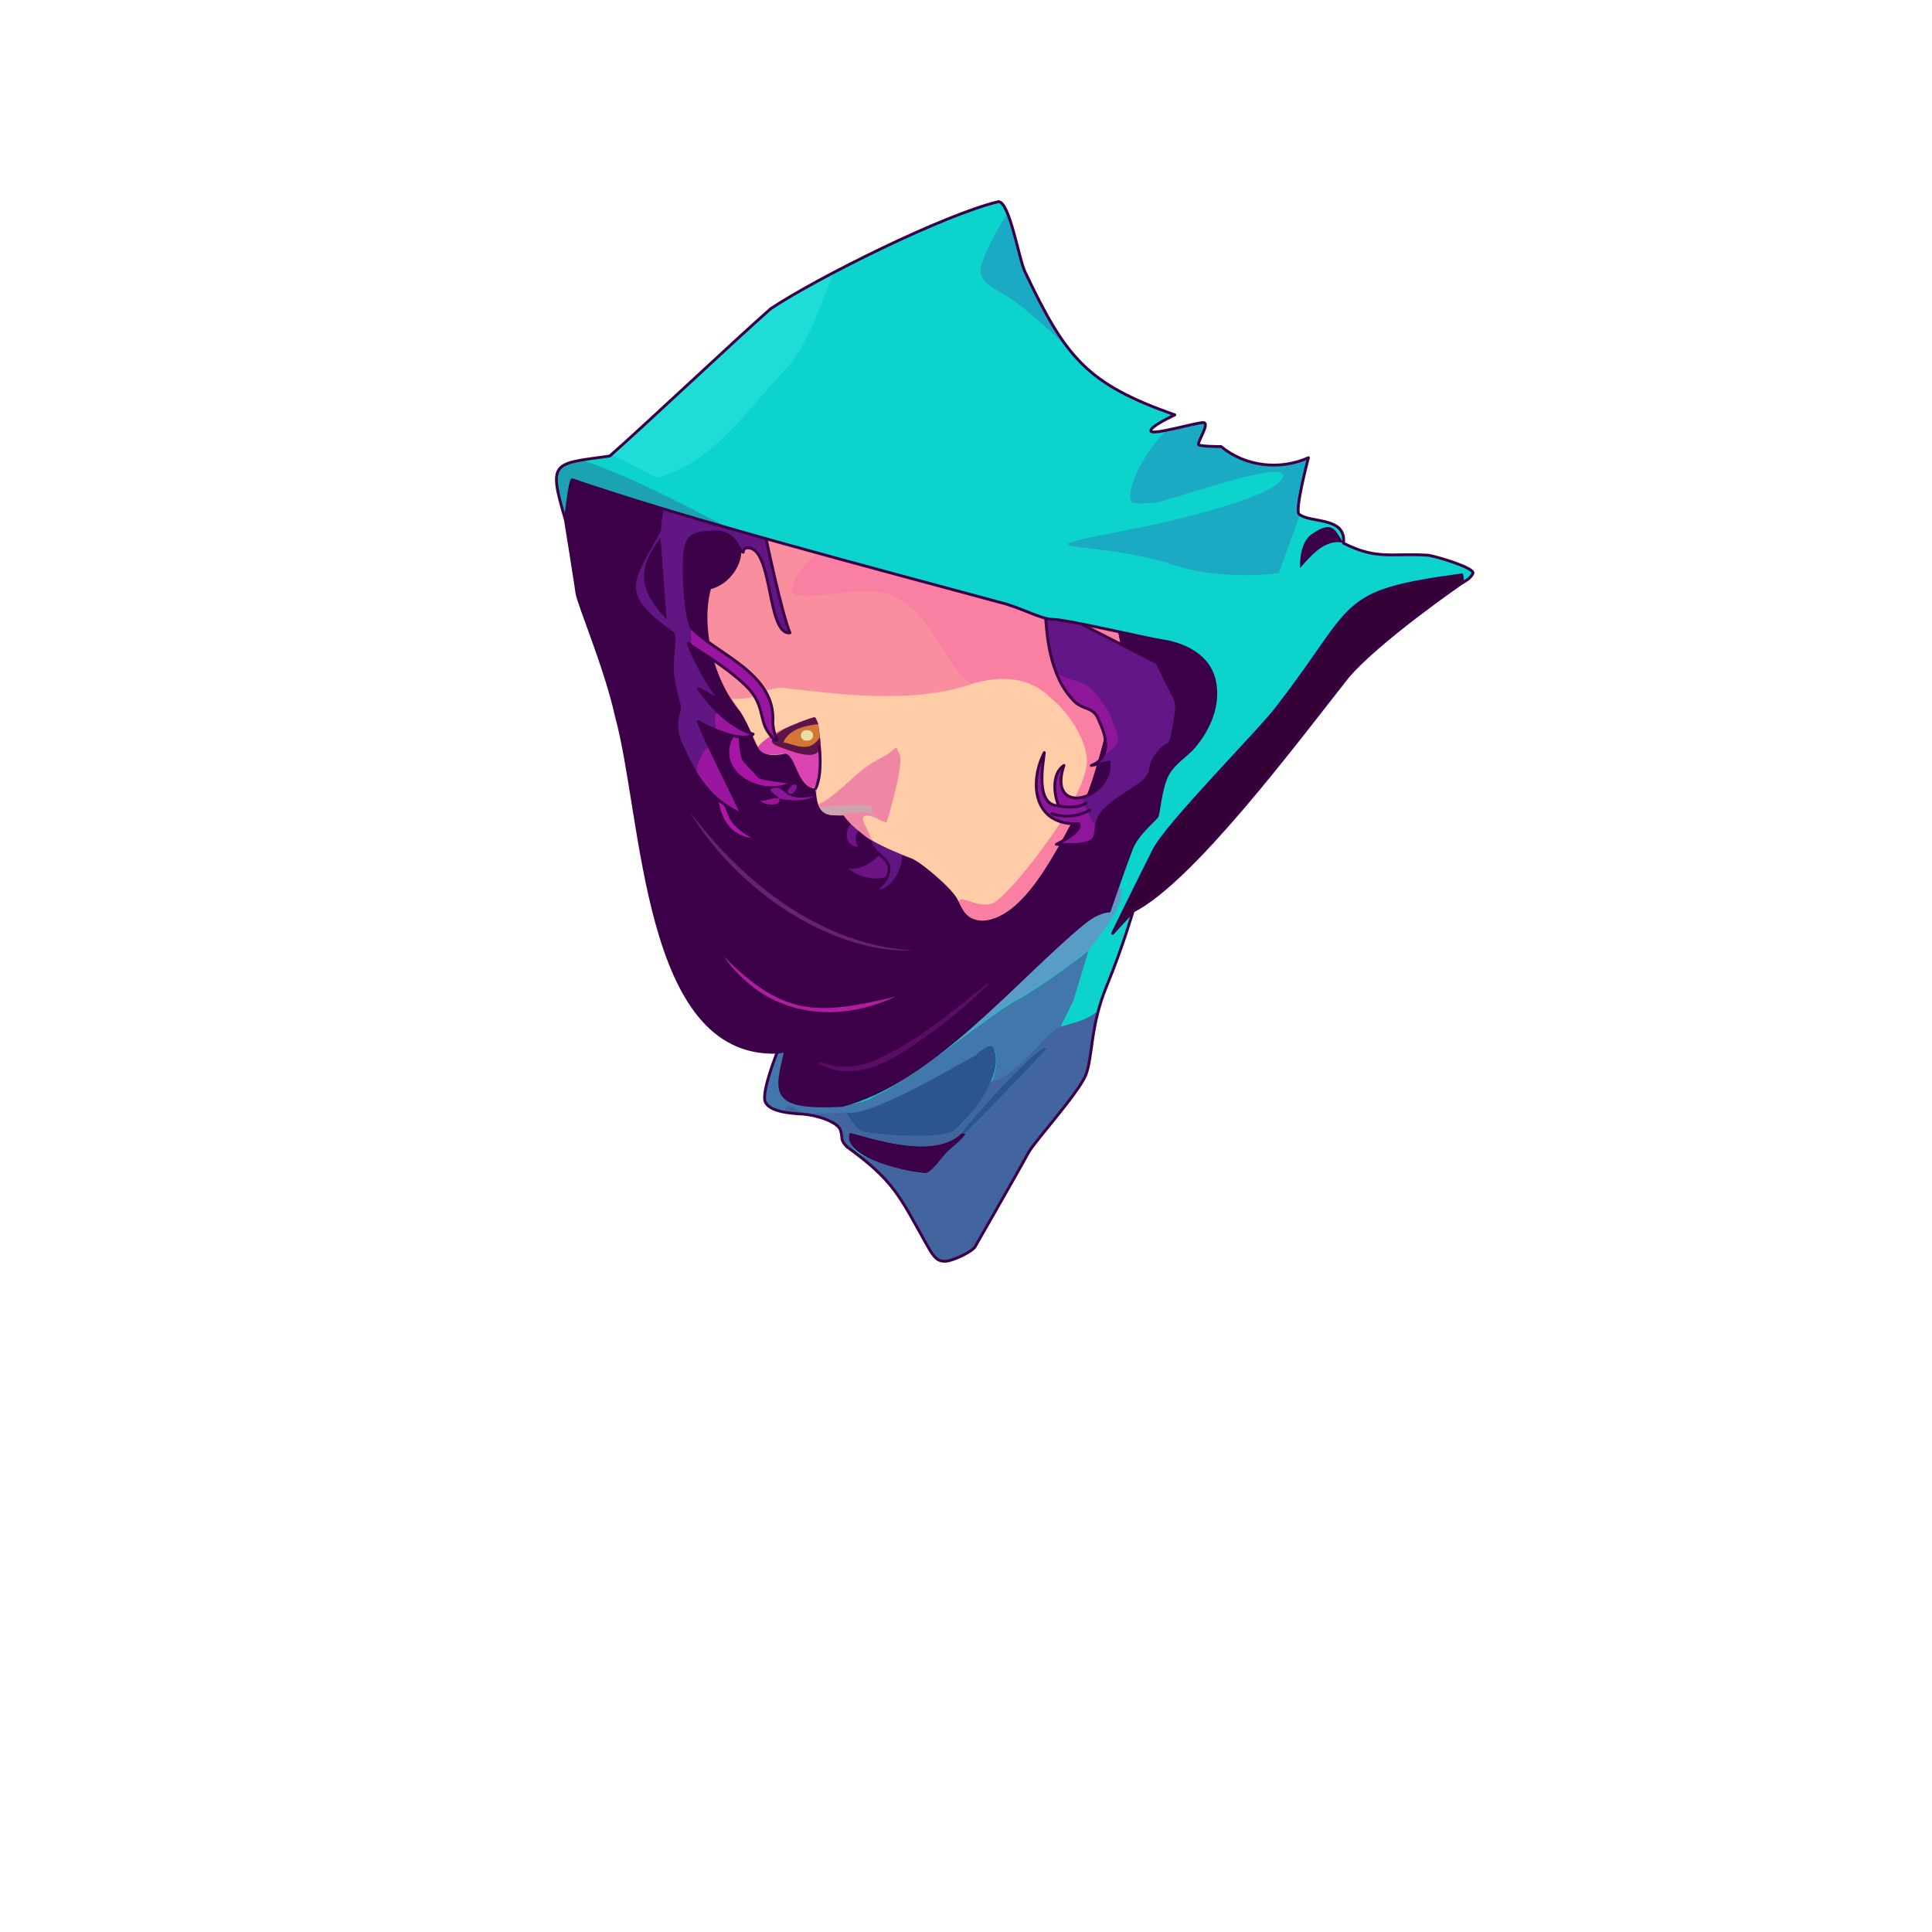 <svg xmlns="http://www.w3.org/2000/svg" xml:space="preserve" id="a" x="0" y="0" style="enable-background:new 0 0 1024 1024" version="1.1" viewBox="0 0 1024 1024"><style>.st9{fill:#6e1383;stroke:#3c0048;stroke-width:1.5;stroke-linecap:round;stroke-linejoin:round;stroke-miterlimit:10}.st14{fill:#ef86a4}.st15{fill:#cba4af}.st20{fill:#8d169a}.st21{fill:none;stroke:#3c0048;stroke-width:1.5;stroke-linecap:round;stroke-linejoin:round;stroke-miterlimit:10}.st23{fill:#9a16a0}.st24{fill:#3c0048}.st28{fill:#42659f}.st29{fill:#2c558d}.st33{fill:#1baac3}</style><path d="M299.7 275.6s5.3 32.9 6.1 38.8c.9 6 15.3 39.6 20.9 65.2 14.7 53.2 14.2 180.5 85.1 178.1 0 0-4.3 19 .6 25.2 4.9 6.1 29.9 6.5 46.1 7.5s62.6-17.3 69.9-22.8c33-18.6 57.4-73.8 72.5-99.4 4.7-6 29.8-37.1 40.1-50.7s22.2-6.4 23.9-36.2c1.7-29.8 29.8-59.7-3.4-82.3-95.7-60.4-263-79.7-359.8-47.3l-2 23.9z" style="fill:#3c0048;stroke:#3c0048;stroke-width:1.5;stroke-linecap:round;stroke-linejoin:round;stroke-miterlimit:10"/><path d="M366 430.7c28.2 37.5 69.9 70.6 118.6 73.1-46.3 1.7-95.7-34.4-118.7-73.1h.1z" style="fill:#682174"/><path d="M433.7 563.4c1.4-.7 2-.3 2.7 0 9 3.2 17.7 2.3 26.5-1.1 22.9-9.8 41.7-26.2 60.9-41.5.2 1.6-.8 2-1.5 2.6-9.8 9.1-19.9 18-31 25.6-16.2 11.7-37.5 26.1-57.6 14.6v-.2z" style="fill:#5b0c64"/><path d="M391.4 390.3c1.2 15.5 1.3 11.4 10.5 22 4.3 2.1 10.3 1.8 15.2 3-15.3 6-37.5-7.2-28.6-24.4.2-1.2 2.4-.5 2.9-.6z" style="fill:#a715a6"/><path d="M474.8 528.2c-33.6 15.5-69.3 9.7-91.3-21.4 31.6 31.8 49.2 31.5 91.3 21.4z" style="fill:#af1d9e"/><path d="M380.6 423.4c7.4 5.8 1.1 11.3 17.7 20.8-10-1.7-15.5-8-17.7-20.8z" style="fill:#b015a9"/><path d="M412.9 423.3c-1-2.2-3.9-2.6-4.6-5 8.8-3.8 4.8 7.6 23.6 3.6-6 3.2-12.7 2.5-19 1.4z" style="fill:#8d1599"/><path d="M412.9 423.3c1.7 4.2-7.3 3.8-10 1.1 3.8.2 7.2-2.1 10-1.1z" style="fill:#9c1399"/><path d="M421.4 415.8c2.6.7-1.2 6.7-3.4 4.5-1.5-.8 1.8-5 3.4-4.5z" style="fill:#831594"/><path d="M458.9 437.8s-8 3.6-2.9 12c-11.6 0-9.8-15.2.7-17.7M468 450.2s-11.6 14.1-21.4 8c6.9 8.7 23.9 12 28.6 2.2" class="st9"/><path d="M461.4 438.6c-3.5 14.8 11.4 14 9.7 23.5-1.1 6.2-7.6 9.8-7.6 9.8 10.8 3.2 22.1-21.6 10.5-26.8" style="fill:#611582;stroke:#3c0048;stroke-width:1.5;stroke-linecap:round;stroke-linejoin:round;stroke-miterlimit:10"/><path d="M586.5 386.3s-6.8 27.2-11.3 36.8c-11.1 17.4-29.4 63.6-54.5 64.9-10.9-.5-10.9-9.1-15-14.1s-16.8-16.3-21.8-18.6c-12.3-4.4-29.7-12.6-36.8-23.2-12.5.9-13.8-3.2-14.9-14.1-9.8-.8-9.9-17.4-15.9-18.6-17.6 3.9-14.1-7-23.6-21.8-15.4-18.1-21.1-46.8-15.9-65.4 9-2.2 16.3-11.8 16.1-20.2 8.3-45.1 155.5 3.2 177.3 16.2 12.7 10 19.1 10.4 21.8 24s7.3 35.8 5 40.4-10.5 13.7-10.5 13.7z" style="fill:#f98f9e"/><path d="M434.9 404.4c.8-11.6-1.5-24-3.1-24.4-7.3 2-24.5 8.3-30.2 15.8 2.4 6 10.5 3.7 14.7 3.5 5.2.8 6.8 17.5 14.7 18.3 3.3-3.6 3.5-8.2 3.9-13.2z" style="fill:#db43b3"/><path d="M570.2 308.2c-11.9-9.4-62.5-21.9-92.7-29.4-8.1 1.4-15.3 2.8-21.1 3.4-19.5 1.9-38.7 24.3-36.5 31.3s34.2-3.5 50.8 1.3c24.6 9.8 28.6 36.9 44 47.8 17.1-5.1 31.7-3.5 42.5 7.6 7.3 5.6 17.5 19.4 18.6 30.4 4.3 17.5-38.1 70.7-48.1 77.2-6.9 5.2-18.6-4-19.6-.2 2.3 4.7 4.2 9.9 12.7 10.2 25-1.3 43.5-47.5 54.5-64.9 4.5-9.5 11.3-36.8 11.3-36.8s8.2-9.1 10.4-13.6-2.3-26.8-5-40.4-9.1-13.9-21.8-23.9z" style="fill:#fa80a3"/><path d="M458.6 432.4c1-.2 2.2 0 3.4.4 0-.4.1-.8.1-1.2-5.2-2.1-12.1-.6-17.6.6h2.7c-.3-.2 8.7 10.1 15 13.4-3.4-8-6.9-12.4-3.6-13.2zM477.3 369.5c.6 0 1.1 0 1.7-.1-.6-.1-1.1-.1-1.7.1z" class="st14"/><path d="M461.3 427c1.1.5 1 2.4.8 4.5 2.4 1 6.1 5.1 7.7 4.4.8-2.1 9.9-32.8 6.7-36.6-1.8-2.9-.6-2.9-1.8-2.9-3.4 3.1-21.4 12.9-23.8 16.7-3 3.2-13 11.7-17.2 13.3.2.6.4 1.1.6 1.6 3.8-.9 24.9-2 27-1zM431 417.7c.7.2 1.2.3 1.2.3s.1.7.2 1.8c.4-1.8.9-3.9 1.3-6.1-.9 1.4-1.8 2.7-2.7 4z" class="st14"/><path d="M457.2 430.5c2 .1 3.6.5 4.9 1 .2-2.1.2-4-.8-4.5-2-1-23.1 0-26.9.9 4 8.2 15.8 1.7 22.8 2.6zM462.1 431.5c0 .4-.1.8-.1 1.2 1.3.4 2.7 1 3.9 1.6-.8-1-2-2.1-3.8-2.8z" class="st15"/><path d="M527.7 477.8c10.1-6.6 52.3-59.6 48.1-77.2-1.1-11-11.3-24.7-18.6-30.4-10.7-10.9-25.6-12.8-42.5-7.6-31.6 11.1-74.5 4.8-99.4 2-13-.1-9.1 6.1-27.4 5.8 5.8 7.1 11.5 20.1 13.8 25.5 5.7-7.5 23-13.9 30.2-15.8 1.5.4 3.9 12.8 3.1 24.4-.1 7.8-3.9 14.3-1.2 21.9 12.7-6.4 19.5-18.2 33.6-24.9 5.6-2.7 6.2-5.1 7.4-5.1 1.2 0 0 0 1.8 2.9 3.2 3.8-5.9 34.5-6.7 36.6-2.1.1-8.2-4.4-11.2-3.5-3.3.8.3 5.2 3.6 13.1 6.9 4.1 17.3 7.7 21.8 9.8 6.5 3.7 20.3 14.8 24.1 22.4.9-3.8 12.6 5.3 19.5.1z" style="fill:#fecca7"/><path d="M434.5 390.7c2.6 12-6.8 10.2-15.5 7.3-8.8-3.3-15-4-4-11.2 3.1-1.8 16.1-7.1 16.9-6.6s1.8 3.6 1.8 3.6" style="fill:#5d1449"/><path d="M434.5 390.7c-5.2 8.9-13.2 3.9-19.3 2.7 3.3-7.4 12.5-8.9 18.5-9.6l.8 6.9z" style="fill:#d27736"/><path d="M622.4 369.5c-2.3-4.1-9.1-18.2-9.1-18.2l-59.4-30.4c.6 14.4 1.9 37.6 15.9 51.2 5 4.5 10 2.3 12.7 10 5.4 11 5.1 20.2-4.1 23.6l9.5-1.8c1.5 20.2-33.2 29.4-24 1.8-6.8 4.5-5.2 16.3-2.7 21.4-13.4-.1-7.8-24.6-7.7-28.2-7.9 15.1-6.4 38.8 18.2 37.7 2.2 4.3-11.2 10.6-11.8 10.9 32.3 1.5 13.4-7.4 26.8-19.5 8.6-7.7 19.1-11.8 21.8-16.8s-.2-4.8 5-11.8 6.4-1.8 8.2-11.3c1.6-9.5 2.9-14.5.7-18.6z" style="fill:#631686"/><path d="M581.1 368.1c-6.3-8.7-13.8-6-21.4-11.9 10.6 24.8 17.3 14.2 22.8 26 2.9 8.3 5.4 11.6 2.6 17.7 10.1-5.6 8.5-8.8 4.2-18.2-1.4-5.4-2.8-5.9-8.2-13.6zM578.8 434.8c-2.3-4-4.2-8.4-5.4-12.1-13.5 3.2-11.8-13.6-9.6-17-6.8 4.5-5.2 16.3-2.7 21.4-13.4-.1-7.8-24.6-7.7-28.2-7.9 15.1-6.4 38.8 18.2 37.7 2.2 4.3-11.2 10.6-11.8 10.9 3.7.7 28.6 1.7 19-12.7z" class="st20"/><path d="M557.5 431.2s9.5 4.1 20-1.8" class="st21"/><path d="M622.4 369.5c-2.3-4.1-9.1-18.2-9.1-18.2l-59.4-30.4c.6 14.4 1.9 37.6 15.9 51.2 5 4.5 10 2.3 12.7 10 5.4 11 5.1 20.2-4.1 23.6l9.5-1.8c1.5 20.2-33.2 29.4-24 1.8-6.8 4.5-5.2 16.3-2.7 21.4-13.4-.1-7.8-24.6-7.7-28.2-7.9 15.1-6.4 38.8 18.2 37.7 2.2 4.3-11.2 10.6-11.8 10.9 32.3 1.5 13.4-7.4 26.8-19.5 8.6-7.7 19.1-11.8 21.8-16.8s-.2-4.8 5-11.8 6.4-1.8 8.2-11.3c1.6-9.5 2.9-14.5.7-18.6z" class="st21"/><path d="M404.6 278.3c1.7 8.9 9.8 46.8 14.1 57.1-12.8 1.4-8.6-47.9-23.6-44.9-2.1 1.6-.2 3.1-2.1 1.6-2-1.6-3.3-10.6-14.7-10.2-11.3.5-14.5 1.8-15.4 12.3s.5 33.1 3.6 38.6c13 13.9 45.1 23.9 43.1 50.4.5 6.2 2.3 8.6 2.3 8.6s-.5 2.7-5-4.1-1.8-14.5-11.3-24c-11.3-11-28.8-20.8-30.8-22.7.8 3.9 13 28.4 19 31.3l-13.6-7.3c6.5 9.6 17.1 20.5 29 24.1-5.7 5.6-27.6-5.4-29.1-6.8 1.6 6 22.7 47.6 23.1 49.4-16.5-7.8-24.2-19.1-31.8-36.7-2.8-4.5-3.2-11.3-2.3-15 .9-3.6 1.4-3.6.9-6.4-.5-2.7-3.6-10.9-3.6-19.5s1.8-16.8 0-18.6c-30.2-21.5-21.1-27.5-6.8-54.4.3-6.9 1.5-15.4 5.5-18.2l49.5 15.4z" style="fill:#611684"/><path d="M391.8 390.4c7.7 0 7.3-1.4 7.3-1.4-.1.2-14.5-6-18.8-11.6-2.6 2.2-.8 5.3-1 9.4 4.2 1.9 9 3.6 12.5 3.6zM376 395.8c-4.1 2-6.4 8.8-7.1 14.2 2.7 8.6 23.1 21.8 24.3 21.6 0 0-12.7-27.2-17.2-35.8zM411.8 391.7s-1.8-2.4-2.3-8.6c2-26.6-30.1-36.3-43.1-50.4v9.5s19.5 11.8 29 21.3 6.8 17.2 11.3 24c4.7 6.9 5.1 4.2 5.1 4.2z" class="st23"/><path d="m350.1 285.1 3.2 43.1c-14.2-14.8-16.3-26.2-3.2-43.1z" class="st24"/><path d="M404.6 278.3c1.7 8.9 9.8 46.8 14.1 57.1-12.8 1.4-8.6-47.9-23.6-44.9-2.1 1.6-.2 3.1-2.1 1.6-2-1.6-3.3-10.6-14.7-10.2-11.3.5-14.5 1.8-15.4 12.3s.5 33.1 3.6 38.6c13 13.9 45.1 23.9 43.1 50.4.5 6.2 2.3 8.6 2.3 8.6s-.5 2.7-5-4.1-1.8-14.5-11.3-24c-11.3-11-28.8-20.8-30.8-22.7.8 3.9 13 28.4 19 31.3l-13.6-7.3c6.5 9.6 17.1 20.5 29 24.1-5.7 5.6-27.6-5.4-29.1-6.8 1.6 6 22.7 47.6 23.1 49.4-16.5-7.8-24.2-19.1-31.8-36.7-2.8-4.5-3.2-11.3-2.3-15 .9-3.6 1.4-3.6.9-6.4-.5-2.7-3.6-10.9-3.6-19.5s1.8-16.8 0-18.6c-30.2-21.5-21.1-27.5-6.8-54.4.3-6.9 1.5-15.4 5.5-18.2l49.5 15.4z" class="st21"/><path d="M775.3 308.7S729.9 340 714 359.1c-28.1 35.7-82.5 108.3-113.5 123.8l-19.1 20.4c11-23 33.6-70.1 55.4-94.8 23.1-27.6 64.3-86.5 93-103 8.2-1.8 41.7-5 44-5s1.5 8.2 1.5 8.2z" style="fill:#340036;stroke:#3c0048;stroke-width:1.5;stroke-linecap:round;stroke-linejoin:round;stroke-miterlimit:10"/><path d="M299.7 275.6s2.3-20.9 3.6-21.3c64.7 22.1 156.8 46 226.4 64.9 11.4 2.7 21.8 9.1 28.6 9.1s51.3 10.4 57.6 11.3c6.4.9 24 5 27.7 20.9 3.6 15.9-5.9 29.5-10.4 34.9s-10.9 8.6-14.5 15.4-4.5 20-5.4 21.8-10.4 9.1-13.6 17.2c-3.2 8.2-11.8 33.1-11.8 33.1s-5.4-.5-14.1 6.8c-34.3 28.1-79.8 83.9-127.5 96.2-38.8 2-34.9-7-29.9-29l-4.5.9s-8.2 20.4-6.4 25.9c1.8 5.4 12.7 6.4 20 6.8 7.3.5 18.6 4.1 20 8.6s-.5 4.5 3.2 8.6c25 18.1 27.7 25.6 42.6 52.2 3.6 6.4 5.4 8.6 9.5 8.6s15.4-5.4 16.3-8.2c0 0 25-43.6 28.1-49.5 3.2-5.9 26.8-31.8 30.4-41.3 3.6-9.5 2.3-25.9 10.9-46.7 8.6-20.9 14.1-39.9 14.1-39.9l-10.9 11.8s14.5-29.5 21.8-44 58.1-65.3 65.8-76.2c42.8-55.2 30.5-60.8 97.5-69.8l.5 4.1s4.5-2.3 5.4-5-18.2-8.6-23.6-9.5c-19-1.3-27.2 2.7-45-6.4 1.5-14.3-17.5-10.4-23.6-15.4-2.3-2.3 5-29.9 5-29.9-14.7 6.6-33 5-46.3-5.9 0 0-10.4 0-11.8-.9-1.4-.9 6.4-11.8 2.3-11.8s-26.8 6.8-27.7 4.5 12.7-8.6 12.7-8.6c-46.5-16.4-57.8-30.1-79.4-75.8-3.2-6.4-8.1-37.1-14.1-37.2-28.5 6.7-95.7 40.1-120.7 56.7-20.1 17.7-66 61.1-85.3 78.1-30.1 4.3-32.9 2.3-23.5 33.9z" style="fill:#0cd3cc"/><path d="M448.6 589.6c10.5 4 61.3-26.4 69-30.4 10.7-12.3 13 3.1 7.9 14.5 14-2.6 27.1-24.2 36.4-29.1l7-14.2 8.1-26.7c-5.3 4.8-28.7 21.6-38 26.3-11.8 5.9-58 43.7-74 50.2-13.3 9.5-52.6 8.2-51.6-2.5 0-6.8 3.2-20.4 3.2-20.4l-4.5.9s-8.2 20.4-6.4 25.9c1.1 3.3 5.6 4.9 10.6 5.8.1-7.9 9.4 1 9.4 1s15.2-.3 23.4-.4c-.4-.7-.5-.9-.5-.9z" style="fill:#4177ab"/><path d="M500.7 668.5c4.1 0 15.4-5.4 16.3-8.2 0 0 25-43.6 28.1-49.5 3.2-5.9 26.8-31.8 30.4-41.3 2.8-7.5 2.6-19.1 6.5-33.8-6 5.2-13.1 6.4-20.4 8.6-9.4 5-22.4 26.6-36.4 29.1-4.7 8.2-11.3 19.4-19.1 25.5-7.2 5.4-44.9 2.3-49.5.5-3.9-1.5-7.1-7.7-7.9-9.5-8.2.1-23.4.4-23.4.4 7.3.5 18.6 4.1 20 8.6s-.5 4.5 3.2 8.6c3.6 4.1 16.8 11.8 22.2 18.6 7.9 7.6 21.8 43.7 30 42.4zM454 610.4c-5-4.5-3.6-10-3.6-10 8.9 2.3 44.5 14.4 58.3 1 9.1-11.9 45.7-52.2 46.1-45.4 0 0-31.1 33.1-43.3 44.7 1 1.1-6.7 7.4-8.9 9.3-2.7 2.3-8.2 10.9-11.8 11.8-3.7.9-31.8-6.8-36.8-11.4zM416 589.5c3.2.6 6.6.8 9.4 1 0 0-9.3-8.9-9.4-1z" class="st28"/><path d="M511.5 600.7c12.2-11.6 43.3-44.7 43.3-44.7-.4-6.8-37 33.5-46.1 45.4.9-.8 2.6-1 2.8-.7zM526.6 555.5c-1.8-3.2-7.9 2-9.1 3.6-7.9 4.1-58.3 34.3-69 30.4 1 2.2 4.1 8.1 8.1 10 4.5 1.8 42.2 5 49.5-.5 10.5-9.4 26.4-30.2 20.5-43.5z" class="st29"/><path d="M538.9 529.7c9.8-5 32.9-21.4 38.5-26.8 5.4-6.8 22.4-27.2 15.4-34.4-2.7 7.6-5 14.4-5 14.4s-5.4-.5-14.1 6.8c-29.4 26.2-70.6 68.6-109 90.1 16.1-6.3 62.4-44.3 74.2-50.1z" style="fill:#579dc8"/><path d="M353.7 213.8c-5.5 5.1-25.4 23.3-29.7 27.1 11.6 5.7 24.3 12.4 24.3 12.4 28.7-8 44.2-32 69.4-59 8.8-9.6 18.1-33.3 23.9-49.7-35.5 15.7-61.1 45.3-87.9 69.2z" style="fill:#1fddd6"/><path d="M385.4 279.4c-28-14.4-48.6-25.7-77.3-35.7-4.6.7-8.9 1.7-11.1 3.7-5.4 5 2.7 28.1 2.7 28.1s2.3-20.9 3.6-21.3c29.6 9.3 42.2 15.1 82.1 25.2z" style="fill:#1ba3b1"/><path d="M695 283.3c-6.8 5-5.9 17.7-5.9 17.7 4.6-4.9 12.7-16 23.2-13.2-4.7-5.6-4.9-13.2-17.3-4.5zM490.8 621.8c3.6-.9 9.1-9.5 11.8-11.8 2-1.9 13.7-11.1 6.8-9.1-14.6 14.2-49.3 1.8-59-.5-4.8 13.9 34.1 21.4 40.4 21.4z" class="st24"/><path d="M543.4 144c-2.3-4.5-5.5-21.6-9.3-31-5.1 7.5-15.8 26.8-14.3 31.9 1.8 6.4 7.7 7.7 18.2 15 7 4.9 20 16.8 27.8 24-9.3-14-19.9-34.9-22.4-39.9zM689 272.7c-3.3-2 4.8-30.1 4.6-30.2-14.7 6.6-33 5-46.3-5.9 0 0-10.4 0-11.8-.9-1.4-.9 6.4-11.8 2.3-11.8-2.5 0-11.9 2.5-19.1 4-9.5 7.7-23.8 32.3-18.5 38.6 4.1.9 7.3 0 11.8 0s68.5-23.1 68.1-14.5c-.5 8.6-36.3 18.6-65.3 25.4-83.4 16.8-44.6 7.7 2.2 20.4 20.1 7.5 44.5 8.2 60.8 5.9l11.2-31z" class="st33"/><path d="M299.7 275.6s2.3-20.9 3.6-21.3c64.7 22.1 156.8 46 226.4 64.9 11.4 2.7 21.8 9.1 28.6 9.1s51.3 10.4 57.6 11.3c6.4.9 24 5 27.7 20.9 3.6 15.9-5.9 29.5-10.4 34.9s-10.9 8.6-14.5 15.4-4.5 20-5.4 21.8-10.4 9.1-13.6 17.2c-3.2 8.2-11.8 33.1-11.8 33.1s-5.4-.5-14.1 6.8c-34.3 28.1-79.8 83.9-127.5 96.2-38.8 2-34.9-7-29.9-29l-4.5.9s-8.2 20.4-6.4 25.9c1.8 5.4 12.7 6.4 20 6.8 7.3.5 18.6 4.1 20 8.6s-.5 4.5 3.2 8.6c25 18.1 27.7 25.6 42.6 52.2 3.6 6.4 5.4 8.6 9.5 8.6s15.4-5.4 16.3-8.2c0 0 25-43.6 28.1-49.5 3.2-5.9 26.8-31.8 30.4-41.3 3.6-9.5 2.3-25.9 10.9-46.7 8.6-20.9 14.1-39.9 14.1-39.9l-10.9 11.8s14.5-29.5 21.8-44 58.1-65.3 65.8-76.2c42.8-55.2 30.5-60.8 97.5-69.8l.5 4.1s4.5-2.3 5.4-5-18.2-8.6-23.6-9.5c-19-1.3-27.2 2.7-45-6.4 1.5-14.3-17.5-10.4-23.6-15.4-2.3-2.3 5-29.9 5-29.9-14.7 6.6-33 5-46.3-5.9 0 0-10.4 0-11.8-.9-1.4-.9 6.4-11.8 2.3-11.8s-26.8 6.8-27.7 4.5 12.7-8.6 12.7-8.6c-46.5-16.4-57.8-30.1-79.4-75.8-3.2-6.4-8.1-37.1-14.1-37.2-28.5 6.7-95.7 40.1-120.7 56.7-20.1 17.7-66 61.1-85.3 78.1-30.1 4.3-32.9 2.3-23.5 33.9z" class="st21"/><path d="M561.1 427.1s8.6 2.3 14.5-1.4" class="st21"/><path d="M427.7 387c4.3-.1 4.3 5.7 0 5.6-4.3.1-4.3-5.7 0-5.6z" style="fill:#ebe0a3"/><path d="M432.2 418s3.7-5.3 2.1-22.2" class="st21"/></svg>